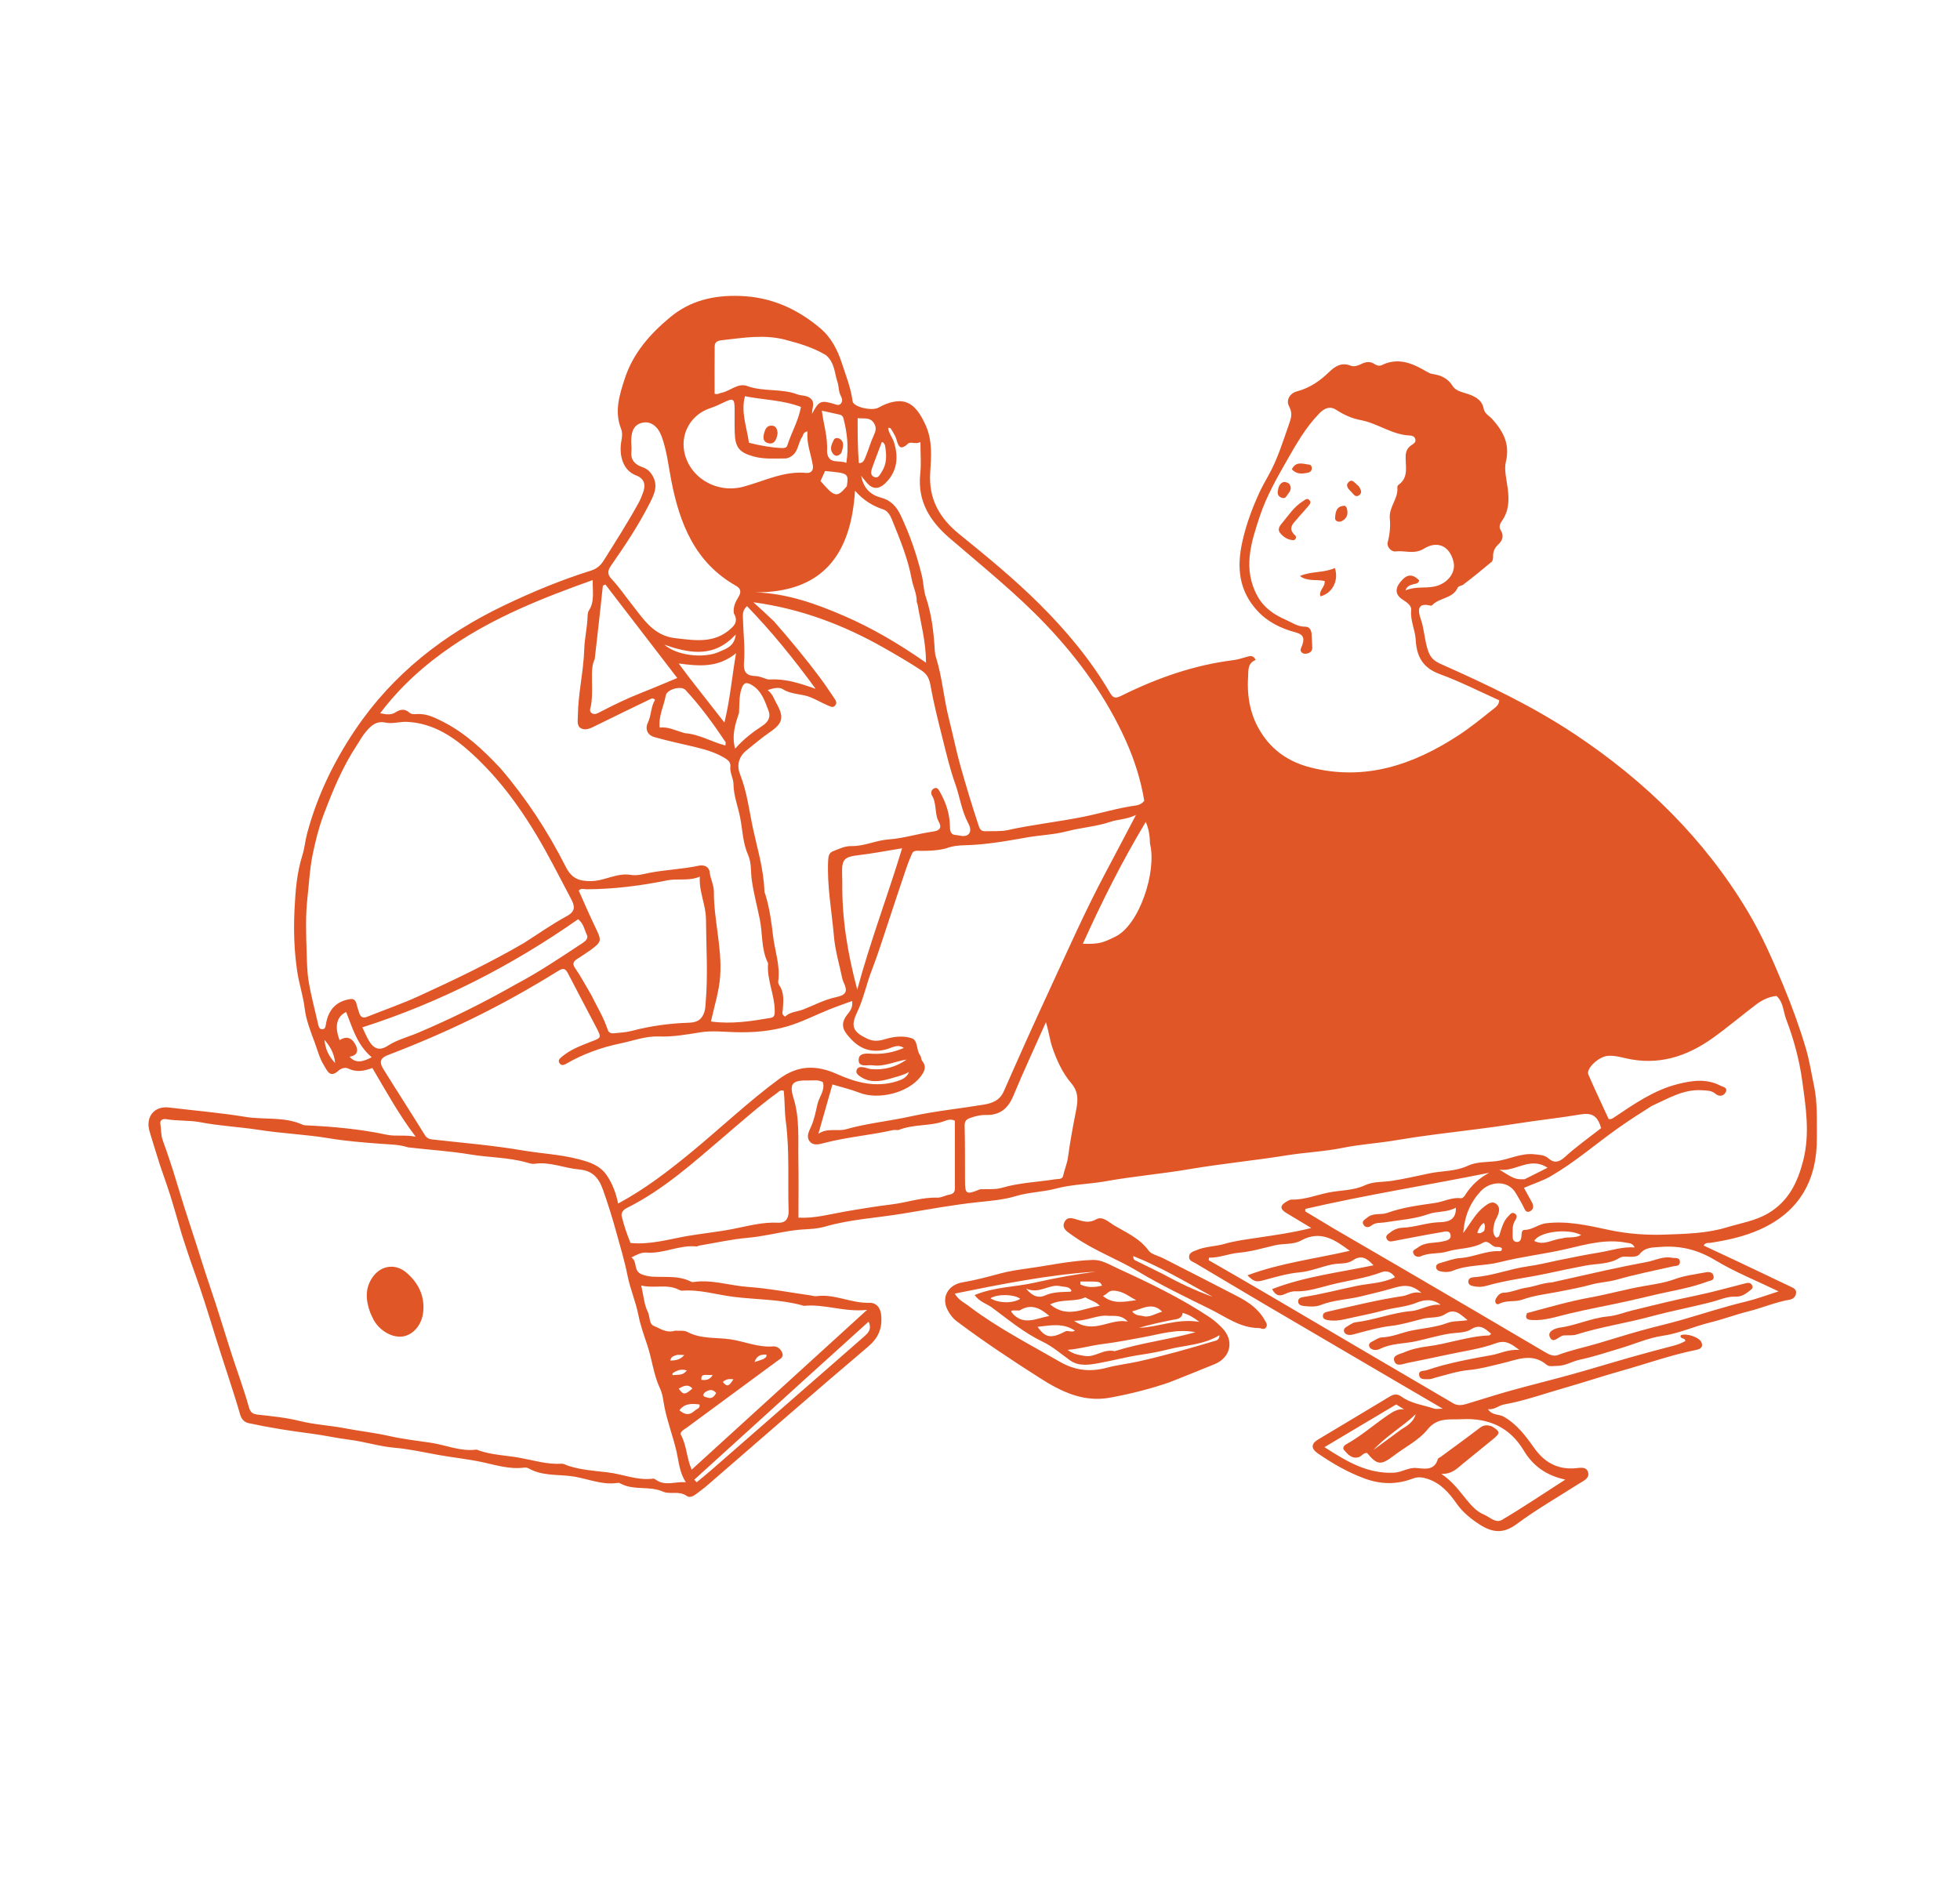 <svg width="252" height="243" viewBox="0 0 252 243" fill="none" xmlns="http://www.w3.org/2000/svg">
<path d="M23.38 158.762C22.852 156.963 22.379 155.252 21.843 153.561C21.304 151.859 20.657 150.191 20.147 148.481C19.846 147.472 19.514 146.469 19.222 145.457C18.693 143.626 19.825 142.181 21.724 142.411C25.005 142.809 28.315 143.083 31.56 143.615C34.012 144.017 36.586 143.548 38.931 144.633C39.073 144.699 39.251 144.7 39.413 144.708C42.88 144.872 46.323 145.183 49.729 145.911C50.872 146.155 52.091 145.891 53.444 146.165C51.272 143.313 49.641 140.314 47.872 137.329C46.804 137.734 45.795 137.904 44.754 137.394C44.334 137.189 43.797 137.422 43.493 137.697C42.416 138.667 42.081 137.676 41.676 137.038C41.089 136.114 40.825 135.025 40.448 134.015C39.919 132.599 39.345 131.121 39.168 129.643C38.976 128.034 38.452 126.509 38.214 124.913C37.817 122.25 37.735 119.609 37.865 116.97C37.98 114.632 38.155 112.265 38.873 109.99C39.166 109.064 39.241 108.086 39.496 107.134C40.786 102.33 42.913 97.935 45.68 93.831C50.522 86.647 57.093 81.541 64.848 77.832C68.479 76.095 72.181 74.562 76.023 73.358C76.667 73.156 77.193 72.753 77.603 72.1C79.146 69.645 80.708 67.204 82.105 64.66C82.346 64.222 82.519 63.777 82.686 63.316C83.053 62.306 82.834 61.529 81.784 61.132C80.053 60.478 79.563 58.495 79.89 56.697C79.989 56.149 80.049 55.638 79.851 55.137C78.963 52.896 79.652 50.756 80.336 48.661C81.399 45.409 83.582 42.933 86.17 40.787C88.755 38.642 91.753 37.953 95.07 38.052C99.066 38.172 102.433 39.659 105.439 42.189C106.871 43.394 107.682 44.992 108.235 46.687C108.76 48.297 109.399 49.886 109.619 51.597C109.715 52.346 112.132 52.885 112.958 52.414C114.032 51.803 115.351 51.385 116.396 51.694C117.648 52.065 118.394 53.334 118.989 54.628C119.917 56.645 119.726 58.735 119.597 60.782C119.382 64.18 120.803 66.633 123.344 68.69C126.877 71.549 130.393 74.437 133.62 77.644C137.082 81.086 140.205 84.816 142.684 89.039C143.128 89.795 143.411 89.842 144.187 89.457C148.75 87.196 153.509 85.514 158.597 84.883C159.161 84.813 159.711 84.624 160.261 84.47C160.708 84.346 161.142 84.207 161.444 84.866C160.381 85.272 160.518 86.194 160.466 87.086C160.306 89.823 160.821 92.339 162.431 94.639C163.954 96.816 166.082 98.078 168.532 98.695C175.5 100.449 181.685 98.357 187.489 94.573C189.039 93.563 190.463 92.399 191.903 91.25C192.277 90.952 192.724 90.684 192.759 90.05C190.222 88.914 187.725 87.634 185.11 86.678C182.935 85.882 182.137 84.426 182.022 82.283C181.953 80.996 181.298 79.802 181.44 78.441C181.501 77.864 180.856 77.432 180.318 77.085C179.398 76.493 179.332 75.714 180.06 74.82C180.885 73.806 181.574 73.748 182.471 74.626C182.366 75.103 181.924 75.044 181.599 75.157C181.256 75.276 180.899 75.358 180.699 75.926C181.998 75.356 183.267 75.685 184.487 75.405C186.109 75.034 187.209 73.646 186.881 72.244C186.417 70.258 184.855 69.449 183.079 70.551C181.826 71.328 180.623 70.752 179.413 70.906C178.876 70.974 178.263 70.311 178.419 69.722C178.688 68.71 178.785 67.657 178.691 66.69C178.545 65.189 179.796 64.131 179.658 62.701C179.647 62.591 179.698 62.422 179.78 62.365C181.23 61.358 180.633 59.829 180.736 58.501C180.785 57.877 181.062 57.516 181.517 57.208C181.798 57.018 182.09 56.839 181.957 56.434C181.853 56.117 181.567 56.012 181.274 56.001C178.985 55.914 177.132 54.431 174.97 54.024C173.775 53.799 172.791 53.346 171.803 52.702C171.026 52.195 170.317 52.449 169.639 53.144C167.898 54.926 166.685 57.054 165.469 59.186C164.157 61.486 162.838 63.805 161.999 66.31C160.862 69.706 159.725 73.153 161.701 76.699C162.537 78.198 163.846 79.056 165.303 79.692C166.103 80.041 166.855 80.605 167.823 80.585C168.339 80.574 168.594 81.004 168.631 81.508C168.672 82.08 168.688 82.654 168.718 83.226C168.738 83.601 168.575 83.858 168.224 83.986C167.944 84.088 167.644 84.121 167.403 83.925C167.065 83.651 167.282 83.354 167.399 83.043C167.71 82.213 167.709 81.615 166.593 81.319C164.725 80.825 163.001 79.998 161.651 78.527C159.266 75.93 158.994 72.943 159.733 69.635C160.216 67.471 160.963 65.434 161.876 63.439C162.23 62.664 162.646 61.914 163.066 61.171C164.245 59.084 164.93 56.81 165.722 54.567C166.025 53.709 166.205 53.133 165.739 52.249C165.31 51.435 165.852 50.557 166.747 50.324C168.401 49.892 169.703 48.984 170.902 47.823C171.655 47.094 172.502 46.552 173.664 47.022C174.129 47.21 174.63 46.993 175.084 46.777C175.632 46.515 176.179 46.449 176.72 46.81C177.007 47.002 177.342 47.103 177.655 46.95C179.757 45.921 181.588 46.699 183.388 47.764C183.632 47.909 183.906 48.053 184.18 48.092C185.271 48.247 186.135 48.631 186.779 49.645C187.24 50.371 188.251 50.457 189.041 50.772C189.879 51.106 190.579 51.567 190.752 52.525C190.876 53.214 191.488 53.471 191.887 53.919C193.266 55.471 194.161 57.087 193.614 59.362C193.363 60.406 193.706 61.668 193.851 62.814C194.039 64.296 194.012 65.674 193.136 66.933C192.859 67.331 192.662 67.728 192.945 68.176C193.41 68.912 193.17 69.511 192.613 70.036C192.164 70.459 191.946 70.941 191.969 71.562C191.977 71.793 191.926 72.119 191.772 72.249C190.578 73.255 189.365 74.24 188.122 75.186C187.919 75.34 187.529 75.316 187.404 75.591C186.767 77 185.063 76.828 184.146 77.813C184.099 77.864 183.983 77.89 183.913 77.873C182.111 77.423 182.341 78.656 182.663 79.58C183.138 80.939 183.147 82.379 183.63 83.741C183.949 84.64 184.49 85.045 185.242 85.379C191.209 88.031 197.099 90.822 202.551 94.459C211.572 100.476 219.153 107.886 224.738 117.243C226.541 120.263 227.936 123.471 229.285 126.718C230.389 129.375 231.37 132.077 232.182 134.814C232.635 136.339 232.888 137.994 233.222 139.573C233.698 141.828 233.578 144.047 233.597 146.281C233.643 151.74 231.361 155.828 226.268 158.1C224.252 158.999 222.096 159.48 219.912 159.812C219.645 159.852 219.332 159.726 219.03 160.155C220.574 160.877 222.092 161.581 223.604 162.297C225.807 163.342 228.003 164.4 230.208 165.441C230.593 165.623 230.994 165.787 230.921 166.304C230.857 166.761 230.504 167.055 230.096 167.124C228.291 167.43 226.61 168.167 224.841 168.611C223.164 169.032 221.516 169.653 219.828 170.066C217.782 170.566 215.87 171.463 213.745 171.771C211.926 172.035 210.184 172.82 208.401 173.352C206.65 173.874 204.91 174.459 203.126 174.837C202.124 175.049 201.243 175.647 200.18 175.637C199.728 175.632 199.198 175.779 198.864 175.498C196.948 173.888 195.042 174.862 193.056 175.321C191.678 175.64 190.306 176.036 188.866 176.168C187.432 176.3 186.026 176.761 184.62 177.128C184.307 177.21 184.008 177.36 183.677 177.346C183.203 177.326 182.55 177.459 182.461 176.821C182.37 176.168 183.054 176.316 183.444 176.184C186.178 175.26 189.004 174.745 191.837 174.237C192.898 174.047 193.886 173.481 195.338 173.583C194.223 172.743 193.557 172.272 192.276 172.743C190.352 173.451 188.266 173.723 186.245 174.161C184.498 174.539 182.747 174.899 180.994 175.251C180.381 175.374 179.531 175.807 179.263 175.001C179.008 174.237 179.996 174.13 180.481 173.915C181.444 173.489 182.53 173.252 183.542 173.126C186.212 172.794 188.758 171.813 191.461 171.717C191.524 171.715 191.584 171.622 191.721 171.508C190.935 170.842 190.291 170.195 189.12 170.939C188.384 171.406 187.37 171.343 186.511 171.467C184.974 171.689 183.502 172.157 182.002 172.477C180.5 172.798 178.904 172.728 177.482 173.427C177.181 173.575 176.864 173.648 176.53 173.543C176.284 173.466 176.075 173.33 176.029 173.058C175.98 172.764 176.182 172.616 176.416 172.507C176.824 172.318 177.23 171.987 177.645 171.974C179.013 171.931 180.24 171.34 181.549 171.079C183.059 170.777 184.616 170.674 186.068 170.122C186.841 169.829 187.668 169.924 188.69 169.753C187.704 168.959 187.026 168.172 185.811 168.98C184.989 169.527 183.923 169.333 182.982 169.563C181.62 169.896 180.253 170.337 178.826 170.498C177.389 170.66 175.975 171.064 174.569 171.431C174.172 171.534 173.801 171.698 173.383 171.647C173.124 171.616 172.901 171.495 172.815 171.243C172.721 170.97 172.874 170.758 173.1 170.629C173.491 170.407 173.881 170.075 174.299 170.025C176.725 169.738 179.012 168.794 181.46 168.582C182.722 168.473 183.849 167.625 185.224 167.785C184.22 166.982 183.127 167.103 182.146 167.505C180.767 168.069 179.295 168.116 177.888 168.505C176.293 168.945 174.656 169.232 173.043 169.608C172.276 169.787 171.513 169.886 170.732 169.75C170.397 169.692 170.056 169.597 170.09 169.161C170.117 168.812 170.421 168.725 170.706 168.661C173.914 167.941 177.105 167.141 180.361 166.657C181.083 166.55 181.66 165.999 182.761 166.257C181.378 164.995 180.218 165.313 179.019 165.662C177.663 166.057 176.286 166.382 174.912 166.712C173.221 167.119 171.452 167.16 169.809 167.805C169.103 168.083 168.352 168.009 167.618 167.929C167.291 167.894 166.93 167.786 166.906 167.379C166.88 166.959 167.242 166.83 167.563 166.781C169.85 166.432 172.089 165.839 174.347 165.365C175.998 165.017 177.751 165.036 179.351 164.233C178.954 163.574 178.271 163.344 177.678 163.57C175.549 164.382 173.289 164.651 171.103 165.206C169.63 165.581 168.13 166.099 166.558 166.046C166.045 166.028 165.605 166.221 165.149 166.417C164.588 166.659 164.045 166.702 163.557 165.762C167.773 164.129 172.169 163.625 176.596 162.699C175.756 161.816 175.053 161.293 173.91 162.077C173.17 162.585 172.169 162.407 171.301 162.584C169.877 162.874 168.543 163.476 167.063 163.611C165.506 163.752 163.97 164.215 162.448 164.625C161.57 164.861 161.233 164.85 160.387 163.986C164.656 162.394 169.09 161.864 173.54 160.838C171.583 159.372 169.746 158.157 167.27 159.52C166.279 160.066 165.057 159.87 163.947 160.124C162.427 160.471 160.899 160.947 159.318 161.081C158.007 161.192 156.785 161.748 155.438 161.721C155.429 161.83 155.419 161.939 155.409 162.048C157.69 163.366 159.976 164.674 162.249 166.005C166.793 168.667 171.328 171.344 175.87 174.01C179.526 176.157 183.187 178.294 186.84 180.445C187.393 180.771 187.954 180.701 188.505 180.539C190.372 179.99 192.22 179.376 194.095 178.854C196.749 178.115 199.427 177.461 202.083 176.725C204.506 176.054 206.909 175.308 209.328 174.622C211.274 174.069 213.228 173.542 215.187 173.035C215.71 172.9 216.197 172.714 216.672 172.45C216.736 171.985 215.923 172.219 216.09 171.697C216.838 171.384 218.529 171.962 218.774 172.633C218.995 173.239 218.604 173.474 218.121 173.571C214.864 174.222 211.735 175.349 208.548 176.245C206.102 176.933 203.663 177.749 201.216 178.445C198.613 179.186 196.05 180.118 193.369 180.598C192.696 180.719 192.166 181.299 191.308 181.201C191.863 182.044 192.72 181.811 193.336 182.165C195.032 183.138 196.153 184.635 197.241 186.175C198.511 187.972 200.16 188.957 202.431 188.808C203.038 188.768 203.934 188.509 204.174 189.285C204.426 190.101 203.571 190.419 202.993 190.789C200.308 192.508 197.524 194.097 194.971 195.995C193.27 197.26 191.845 197.057 190.275 196.056C189.127 195.323 188.061 194.456 187.284 193.347C186.305 191.949 185.253 190.736 183.564 190.17C182.904 189.948 182.312 189.871 181.672 190.114C179.583 190.91 177.544 190.896 175.408 190.103C173.246 189.299 171.298 188.172 169.423 186.877C168.546 186.271 168.559 185.65 169.453 185.112C172.532 183.261 175.622 181.43 178.694 179.569C179.219 179.251 179.67 179.212 180.165 179.573C181.419 180.491 182.959 180.647 184.377 181.126C184.656 181.22 184.995 181.139 185.495 181.139C182.558 179.42 179.783 177.797 177.009 176.171C172.183 173.343 167.355 170.519 162.535 167.681C159.582 165.942 156.644 164.178 153.695 162.432C153.348 162.226 152.876 162.133 152.88 161.622C152.885 161.045 153.413 160.936 153.807 160.764C154.963 160.259 156.248 160.297 157.465 159.94C158.785 159.552 160.241 159.373 161.641 159.162C163.9 158.823 166.157 158.513 168.596 157.905C167.423 157.199 166.423 156.59 165.416 155.991C164.553 155.477 164.54 155.016 165.4 154.514C165.61 154.392 165.855 154.242 166.079 154.248C167.74 154.293 169.286 153.644 170.87 153.332C172.404 153.029 174.028 153.101 175.499 152.407C176.54 151.916 177.751 152.017 178.856 151.855C180.544 151.608 182.203 151.198 183.86 150.865C185.469 150.541 187.166 150.635 188.707 149.906C189.817 149.38 191.127 149.451 192.277 149.321C194.003 149.126 195.588 148.198 197.375 148.436C197.985 148.517 198.557 148.488 199.079 148.947C199.781 149.565 200.402 149.501 201.179 148.792C202.653 147.448 204.296 146.288 205.859 145.06C205.447 143.663 204.86 143.021 203.225 143.297C200.531 143.751 197.805 144.037 195.099 144.463C191.587 145.016 188.052 145.421 184.525 145.872C182.779 146.095 181.033 146.361 179.304 146.648C177.086 147.017 174.841 147.15 172.629 147.6C170.275 148.078 167.846 148.175 165.469 148.557C161.273 149.232 157.036 149.636 152.853 150.349C149.304 150.954 145.718 151.254 142.177 151.891C140.049 152.274 137.836 152.282 135.763 152.836C134.057 153.293 132.297 153.29 130.621 153.799C129.055 154.274 127.388 154.41 125.807 154.576C122.475 154.924 119.179 155.545 115.897 156.082C112.618 156.619 109.26 156.794 106.043 157.734C104.784 158.102 103.453 158.02 102.167 158.192C100.15 158.461 98.179 158.984 96.144 159.165C94.047 159.351 91.975 159.82 89.892 160.169C89.773 160.189 89.655 160.29 89.544 160.278C87.347 160.052 85.323 161.234 83.135 161.066C82.45 161.013 81.895 161.337 81.18 161.691C82.009 162.239 81.37 163.42 82.527 163.872C83.429 164.224 84.283 164.182 85.168 164.188C86.403 164.197 87.628 164.204 88.771 164.765C88.879 164.818 89.013 164.872 89.124 164.855C91.521 164.494 93.816 165.314 96.17 165.481C98.875 165.672 101.558 166.197 104.25 166.577C104.492 166.611 104.741 166.706 104.972 166.673C107.301 166.341 109.425 167.596 111.738 167.52C112.638 167.491 113.223 168.106 113.304 169.201C113.429 170.894 112.911 172.065 111.561 173.208C104.621 179.081 97.784 185.075 90.906 191.022C90.442 191.423 89.939 191.78 89.451 192.153C89.104 192.419 88.628 192.607 88.305 192.366C87.343 191.648 86.143 192.205 85.256 191.81C83.516 191.035 81.586 191.669 79.909 190.826C79.765 190.753 79.59 190.654 79.447 190.677C77.331 191.015 75.381 190.045 73.338 189.803C71.584 189.594 69.664 189.77 68.005 188.835C67.836 188.74 67.603 188.686 67.412 188.712C65.544 188.969 63.719 188.377 61.984 188.007C60.119 187.609 58.21 187.416 56.347 187.082C54.487 186.748 52.616 186.323 50.704 186.158C48.779 185.993 46.896 185.382 44.972 185.138C43.273 184.923 41.603 184.544 39.917 184.328C37.247 183.987 34.6 183.567 31.973 182.999C31.39 182.873 31.044 182.461 30.89 181.931C29.886 178.477 28.688 175.084 27.631 171.646C26.754 168.79 25.861 165.923 24.838 163.107C24.328 161.703 23.882 160.275 23.38 158.762ZM52.475 147.535C51.293 147.155 50.07 147.16 48.847 147.068C46.654 146.902 44.441 146.726 42.288 146.365C39.304 145.866 36.289 145.758 33.315 145.291C30.812 144.899 28.268 144.791 25.792 144.31C24.324 144.026 22.861 144.167 21.414 143.915C20.977 143.839 20.517 143.976 20.619 144.551C20.741 145.232 20.67 145.927 20.916 146.607C21.536 148.325 22.122 150.057 22.645 151.807C23.284 153.941 23.949 156.073 24.65 158.18C25.465 160.632 26.199 163.111 27.038 165.556C28.011 168.392 28.857 171.27 29.781 174.123C30.513 176.385 31.349 178.616 31.989 180.903C32.205 181.675 32.508 181.832 33.213 181.911C34.991 182.109 36.791 182.284 38.52 182.716C40.46 183.201 42.445 183.288 44.392 183.665C46.268 184.028 48.191 184.23 50.036 184.651C51.805 185.054 53.614 185.253 55.377 185.516C57.326 185.806 59.212 186.671 61.245 186.402C61.318 186.392 61.401 186.447 61.477 186.475C63.192 187.1 65.036 187.129 66.803 187.449C68.571 187.77 70.36 188.33 72.214 188.216C72.478 188.2 72.756 188.378 73.026 188.469C74.671 189.019 76.436 189.128 78.106 189.322C80.071 189.55 81.962 190.408 83.988 190.133C84.092 190.119 84.225 190.203 84.322 190.273C85.517 191.142 86.823 190.473 88.185 190.599C87.352 189.367 87.28 187.947 86.988 186.673C86.542 184.729 85.814 182.865 85.427 180.902C85.277 180.141 85.217 179.297 84.867 178.555C84.024 176.77 83.838 174.789 83.211 172.93C82.793 171.692 82.34 170.427 82.085 169.128C81.743 167.385 81.02 165.744 80.68 164.016C80.307 162.122 79.738 160.27 79.233 158.429C78.737 156.623 78.167 154.795 77.533 153.006C76.916 151.266 76.044 150.516 74.409 150.369C72.506 150.199 70.695 149.359 68.739 149.646C68.393 149.697 68.007 149.563 67.653 149.464C65.293 148.808 62.835 148.848 60.435 148.443C57.868 148.01 55.252 147.864 52.475 147.535ZM64.351 98.801C67.665 102.665 70.434 106.904 72.725 111.43C73.48 112.92 74.366 113.307 75.945 113.3C77.734 113.292 79.297 112.199 81.111 112.5C81.962 112.642 82.802 112.364 83.651 112.206C85.694 111.825 87.785 111.761 89.826 111.319C90.476 111.178 91.15 111.395 91.24 112.149C91.344 113.012 91.788 113.821 91.784 114.65C91.77 118.289 92.849 121.832 92.595 125.501C92.457 127.5 91.839 129.351 91.409 131.349C94.005 131.716 96.568 131.318 99.125 130.879C99.653 130.788 99.612 130.298 99.606 129.881C99.574 127.845 98.568 125.947 98.753 123.88C98.756 123.844 98.727 123.803 98.709 123.767C97.865 122.036 98.062 120.1 97.699 118.274C97.362 116.585 96.908 114.908 96.661 113.186C96.507 112.111 96.639 110.956 96.184 109.935C95.511 108.425 95.473 106.776 95.176 105.199C94.901 103.734 94.319 102.336 94.301 100.788C94.293 100.093 93.809 99.351 93.904 98.548C93.959 98.076 93.656 97.773 93.304 97.55C92.191 96.845 90.951 96.448 89.685 96.136C87.834 95.681 85.962 95.303 84.132 94.78C83.266 94.532 82.89 93.771 83.301 92.917C83.765 91.953 83.67 90.852 84.224 89.991C84.026 89.763 83.854 89.784 83.707 89.854C81.325 91.005 78.939 92.149 76.57 93.327C75.969 93.626 75.331 93.962 74.725 93.665C74.138 93.376 74.289 92.66 74.294 92.098C74.323 89.192 75.029 86.355 75.12 83.437C75.161 82.106 75.499 80.713 75.542 79.326C75.55 79.045 75.578 78.719 75.722 78.495C76.472 77.328 76.173 76.062 76.207 74.589C69.798 76.88 63.635 79.316 58.098 83.094C54.621 85.466 51.503 88.236 48.879 91.713C49.685 91.888 50.296 91.956 50.844 91.601C51.464 91.199 52.031 91.103 52.633 91.632C52.931 91.894 53.333 91.828 53.699 91.814C54.885 91.767 55.905 92.273 56.917 92.785C59.771 94.229 62.071 96.366 64.351 98.801ZM67.369 121.255C69.195 120.093 70.97 118.835 72.868 117.805C74 117.191 73.919 116.532 73.451 115.637C72.678 114.158 71.899 112.682 71.12 111.206C68.343 105.939 65.127 100.982 60.703 96.929C58.342 94.765 55.744 92.998 52.358 92.822C51.407 92.773 50.473 93.111 49.551 92.914C48.329 92.653 47.64 93.377 46.988 94.159C46.547 94.688 46.219 95.312 45.838 95.891C43.995 98.691 42.732 101.776 41.561 104.89C40.969 106.465 40.569 108.126 40.22 109.777C39.826 111.646 39.739 113.564 39.527 115.46C39.27 117.754 39.352 120.042 39.421 122.309C39.46 123.628 39.48 125.003 39.705 126.321C40.015 128.134 40.504 129.917 40.906 131.715C40.973 132.013 41.057 132.323 41.387 132.345C41.831 132.374 41.853 131.998 41.91 131.664C42.228 129.799 43.255 128.75 45.01 128.473C45.458 128.402 45.703 128.608 45.819 129.026C45.938 129.459 46.049 129.897 46.204 130.317C46.368 130.762 46.662 130.961 47.165 130.759C49.373 129.874 51.63 129.097 53.792 128.11C58.35 126.027 62.873 123.866 67.369 121.255ZM116.209 134.753C115.416 134.197 114.677 134.737 113.962 134.929C112.192 135.404 110.683 134.954 109.485 133.676C108.713 132.852 107.829 131.969 108.838 130.589C109.141 130.174 109.729 129.625 109.549 128.719C108.532 129.094 107.565 129.423 106.619 129.803C104.821 130.526 103.079 131.432 101.23 131.976C99.081 132.608 96.827 132.785 94.569 132.725C93.055 132.685 91.507 132.504 90.032 132.744C88.253 133.034 86.488 133.345 84.69 133.277C82.98 133.214 81.393 133.837 79.777 134.169C77.346 134.669 74.964 135.524 72.78 136.794C72.465 136.978 72.142 137.048 71.924 136.692C71.697 136.319 71.99 136.1 72.248 135.881C73.29 134.995 74.562 134.504 75.796 134.023C77.333 133.425 77.393 133.523 76.638 132.067C75.44 129.757 74.208 127.464 73.017 125.151C72.697 124.529 72.411 124.447 71.784 124.837C68.218 127.053 64.563 129.106 60.784 130.951C57.22 132.692 53.583 134.254 49.883 135.664C48.676 136.123 48.85 136.761 49.324 137.524C51.067 140.331 52.862 143.105 54.601 145.915C54.852 146.321 55.118 146.467 55.563 146.517C59.434 146.956 63.328 147.266 67.163 147.923C69.558 148.333 71.991 148.433 74.375 149.054C75.879 149.446 77.145 149.856 78.031 151.155C78.765 152.231 79.192 153.436 79.478 154.758C82.935 152.894 85.935 150.582 88.867 148.169C92.658 145.048 96.22 141.657 100.181 138.733C102.582 136.962 104.938 136.912 107.612 138.108C110.039 139.195 112.62 139.902 115.339 139.027C115.992 138.817 116.584 138.577 116.866 137.85C116.064 138.288 115.19 138.482 114.346 138.726C113.079 139.092 111.766 139.244 110.572 138.408C110.297 138.214 110.013 137.977 110.135 137.607C110.281 137.161 110.691 137.181 111.064 137.246C111.386 137.302 111.696 137.449 112.019 137.476C113.684 137.616 115.206 137.207 116.575 136.243C115.102 136.46 113.722 137.193 112.19 136.987C111.524 136.897 110.378 137.303 110.397 136.288C110.415 135.293 111.555 135.478 112.296 135.503C113.623 135.549 114.887 135.315 116.209 134.753ZM121.624 109.094C120.542 109.374 119.44 109.418 118.33 109.408C117.934 109.405 117.459 109.304 117.249 109.781C116.969 110.412 116.718 111.058 116.496 111.712C115.721 114.004 114.96 116.301 114.2 118.598C113.517 120.658 112.872 122.729 112.086 124.758C111.398 126.535 111.031 128.429 110.202 130.165C109.33 131.988 109.673 132.694 111.494 133.558C112.336 133.957 113.035 133.857 113.842 133.611C114.951 133.273 116.167 133.152 117.226 133.507C118.054 133.784 117.781 135.041 118.314 135.722C118.456 135.903 118.416 136.228 118.56 136.406C119.207 137.203 118.818 137.853 118.315 138.497C116.716 140.542 112.924 141.472 110.47 140.501C109.392 140.074 108.248 139.815 107.026 139.447C106.401 141.641 105.811 143.714 105.22 145.787C106.383 144.993 107.67 145.518 108.78 145.204C111.505 144.432 114.322 144.165 117.077 143.556C120.167 142.873 123.338 142.561 126.467 142.044C127.562 141.864 128.541 141.511 129.063 140.32C130.945 136.036 132.855 131.763 134.826 127.519C137.227 122.347 139.518 117.122 142.207 112.088C143.444 109.772 144.656 107.444 146.053 104.793C144.808 105.39 143.712 105.353 142.753 105.678C140.927 106.298 139.015 106.409 137.178 106.893C135.51 107.334 133.793 107.374 132.111 107.67C129.46 108.136 126.811 108.618 124.113 108.685C123.326 108.705 122.563 108.748 121.624 109.094ZM99.504 79.887C101.581 82.257 103.596 84.681 105.479 87.209C106.114 88.062 106.696 88.953 107.296 89.832C107.487 90.111 107.646 90.419 107.372 90.728C107.091 91.046 106.799 90.862 106.486 90.73C105.703 90.401 104.972 89.971 104.18 89.648C103.037 89.182 101.758 89.33 100.676 88.635C100.211 88.336 99.512 88.446 98.702 88.741C99.361 89.256 99.521 89.895 99.838 90.458C100.846 92.246 100.645 93.004 98.992 94.139C97.946 94.858 96.983 95.678 95.996 96.473C94.911 97.347 94.723 98.486 95.149 99.559C96.055 101.842 96.324 104.275 96.832 106.621C97.399 109.242 98.203 111.862 98.279 114.588C98.283 114.745 98.368 114.899 98.415 115.055C98.929 116.757 99.19 118.538 99.382 120.269C99.601 122.242 100.349 124.17 100.055 126.201C100.033 126.35 100.094 126.542 100.182 126.669C100.868 127.667 100.715 128.778 100.641 129.88C100.624 130.146 100.446 130.452 100.958 130.728C101.542 130.101 102.476 130.116 103.301 129.793C104.684 129.251 106.011 128.534 107.494 128.221C108.834 127.939 109.019 127.461 108.436 126.246C108.366 126.101 108.317 125.941 108.284 125.783C107.915 124 107.378 122.231 107.223 120.43C106.942 117.175 106.317 113.942 106.476 110.652C106.502 110.127 106.573 109.652 107.124 109.447C107.884 109.162 108.603 108.777 109.469 108.795C111.115 108.829 112.616 108.051 114.271 107.935C116.189 107.802 118.068 107.185 119.983 106.926C120.921 106.8 121.07 106.338 120.721 105.716C120.118 104.641 120.47 103.355 119.829 102.299C119.655 102.01 119.703 101.524 120.139 101.358C120.556 101.198 120.703 101.584 120.86 101.859C121.662 103.258 122.132 104.754 122.138 106.38C122.14 106.871 122.267 107.328 122.834 107.367C123.423 107.407 124.133 107.731 124.578 107.207C124.884 106.847 124.725 106.289 124.472 105.819C123.623 104.247 123.414 102.456 122.817 100.791C122.127 98.867 121.661 96.859 121.163 94.871C120.602 92.635 120.035 90.394 119.633 88.127C119.482 87.274 119.2 86.691 118.506 86.232C116.938 85.195 115.317 84.253 113.683 83.323C108.473 80.359 102.956 78.267 96.858 77.443C97.707 78.209 98.556 78.976 99.504 79.887ZM212.374 142.206C210.887 143.144 209.407 144.089 207.972 145.11C205.11 147.146 202.453 149.463 199.396 151.237C198.317 151.863 197.127 152.217 195.936 152.742C196.323 153.442 196.642 154.004 196.948 154.573C197.187 155.02 197.22 155.497 196.727 155.748C196.198 156.018 196.057 155.544 195.869 155.165C195.579 154.585 195.24 154.029 194.917 153.466C193.861 151.622 191.523 151.938 190.398 153.151C189.072 154.581 188.303 156.259 188.137 158.545C189.141 157.183 189.781 155.922 190.917 155.085C191.35 154.767 191.853 154.405 192.365 154.795C192.905 155.207 192.765 155.816 192.536 156.372C192.411 156.674 192.206 156.955 192.139 157.267C191.999 157.916 191.805 158.601 192.36 159.141C192.777 159.09 192.771 158.828 192.847 158.594C193.097 157.825 193.298 157.024 193.895 156.424C194.143 156.175 194.386 155.765 194.808 156.078C195.141 156.325 194.987 156.651 194.795 156.95C194.391 157.578 194.501 158.294 194.483 158.984C194.474 159.33 194.576 159.667 194.994 159.697C195.406 159.726 195.56 159.428 195.605 159.072C195.65 158.713 195.581 158.149 196.004 158.148C197.031 158.146 197.784 157.418 198.765 157.297C201.525 156.959 204.193 157.583 206.831 158.146C209.25 158.663 211.691 158.843 214.102 158.753C216.734 158.655 219.416 158.61 221.992 157.828C223.815 157.276 225.726 156.982 227.393 155.983C229.949 154.45 231.113 152.065 231.836 149.249C232.73 145.766 232.178 142.351 231.709 138.946C231.339 136.265 230.623 133.617 229.653 131.077C229.272 130.076 229.31 128.885 228.407 128.068C227.413 128.162 226.534 128.602 225.749 129.197C223.889 130.605 222.109 132.12 220.214 133.475C216.854 135.877 213.176 137.052 209.005 136.076C208.254 135.9 207.491 135.705 206.698 135.772C205.539 135.87 203.89 137.411 204.219 138.173C205.054 140.107 205.963 142.009 206.826 143.887C207.164 143.956 207.357 143.795 207.561 143.659C210.132 141.941 212.668 140.164 215.738 139.393C217.581 138.931 219.397 138.673 221.183 139.595C221.56 139.79 222.205 139.845 221.852 140.48C221.569 140.989 220.986 141.009 220.569 140.651C220.041 140.198 219.456 140.235 218.843 140.192C216.484 140.026 214.559 141.219 212.374 142.206ZM114.736 55.423C114.586 55.267 114.567 54.943 114.195 55.027C114.255 55.705 114.722 56.212 114.922 56.821C115.599 58.882 115.305 60.78 113.738 62.217C112.989 62.904 112.208 62.934 111.493 62.131C111.271 61.882 111.07 61.614 110.718 61.179C111.029 62.829 111.98 63.65 113.249 63.983C114.541 64.322 115.265 65.138 115.793 66.249C116.978 68.74 117.864 71.324 118.523 74.012C118.747 74.929 118.736 75.882 119.027 76.742C119.785 78.99 120.05 81.298 120.186 83.639C120.203 83.923 120.243 84.213 120.329 84.483C121.152 87.083 121.337 89.815 122.011 92.458C122.527 94.479 122.942 96.568 123.505 98.57C124.221 101.117 124.997 103.664 125.831 106.186C125.988 106.661 126.188 106.9 126.665 106.884C127.646 106.85 128.657 106.942 129.601 106.733C132.779 106.029 136.017 105.682 139.209 105.045C141.51 104.585 143.759 103.878 146.092 103.566C146.473 103.515 146.866 103.305 147.117 102.96C146.677 100.274 145.847 97.691 144.752 95.251C142.255 89.688 138.724 84.795 134.524 80.371C130.679 76.321 126.326 72.842 122.111 69.21C119.549 67.002 117.947 64.458 118.319 60.918C118.454 59.636 118.341 58.328 118.341 56.837C117.681 57.181 117.078 56.732 116.741 57.049C115.696 58.033 115.484 57.32 115.24 56.446C115.153 56.136 114.961 55.855 114.736 55.423ZM171.501 157.984C174.536 159.751 177.575 161.511 180.606 163.284C186.633 166.808 192.662 170.33 198.673 173.882C199.205 174.196 199.754 174.446 200.289 174.243C201.962 173.608 203.71 173.253 205.417 172.749C207.242 172.211 209.056 171.634 210.888 171.121C212.686 170.617 214.511 170.212 216.304 169.693C219.034 168.903 221.737 168.02 224.505 167.356C225.842 167.035 227.137 166.541 228.675 166.054C225.794 164.661 223.05 163.566 220.554 162.06C218.31 160.705 216.049 160.134 213.48 160.339C212.481 160.418 211.533 160.356 210.819 161.248C210.527 161.614 210.015 161.604 209.555 161.607C209.108 161.61 208.626 161.503 208.227 161.752C206.887 162.588 205.299 162.467 203.852 162.738C202.222 163.045 200.567 163.394 198.957 163.743C196.34 164.309 193.664 164.595 191.086 165.346C190.574 165.495 190.031 165.513 189.5 165.397C189.175 165.326 188.802 165.246 188.784 164.843C188.762 164.356 189.163 164.253 189.543 164.227C191.904 164.067 194.11 163.152 196.455 162.831C197.701 162.66 198.998 162.343 200.267 162.075C202.09 161.69 203.92 161.337 205.757 161.028C207.197 160.786 208.588 160.294 210.173 160.402C209.873 159.828 209.503 159.874 209.2 159.813C206.52 159.266 203.939 160.013 201.393 160.604C198.541 161.266 195.629 161.582 192.796 162.306C190.826 162.809 188.73 162.605 186.811 163.393C186.266 163.617 185.681 163.59 185.116 163.457C184.872 163.399 184.66 163.232 184.644 162.952C184.628 162.665 184.823 162.502 185.077 162.434C185.98 162.193 186.877 161.822 187.793 161.762C189.511 161.648 191.086 160.786 192.832 160.885C192.966 160.893 193.143 160.767 193.103 160.535C192.864 160.24 192.498 160.411 192.2 160.315C191.685 160.148 191.326 159.42 190.668 159.798C189.241 160.618 187.581 160.465 186.064 160.935C184.994 161.267 183.787 161.043 182.703 161.532C182.38 161.677 181.916 161.614 181.736 161.216C181.514 160.727 181.993 160.657 182.272 160.435C183.22 159.684 184.375 159.879 185.436 159.642C185.859 159.548 186.579 159.467 186.505 158.844C186.419 158.121 185.716 158.379 185.292 158.45C183.285 158.785 181.288 159.178 179.289 159.56C178.917 159.632 178.521 159.74 178.304 159.333C178.063 158.88 178.465 158.694 178.753 158.467C179.22 158.099 179.747 157.891 180.337 157.869C181.885 157.812 183.345 157.244 184.915 157.169C185.719 157.131 187.25 157.168 187.186 155.294C185.996 155.928 184.741 155.726 183.667 156.115C181.839 156.776 179.938 156.866 178.067 157.179C177.472 157.279 176.861 157.156 176.323 157.594C175.979 157.875 175.496 157.886 175.273 157.418C175.062 156.975 175.513 156.809 175.786 156.571C176.549 155.909 177.544 156.258 178.362 155.961C180.37 155.233 182.462 154.985 184.548 154.675C185.631 154.514 186.636 153.944 187.78 154.075C188.036 154.105 188.229 153.896 188.366 153.681C189.143 152.46 190.155 151.492 191.47 150.802C183.579 152.392 175.647 153.641 167.83 155.45C167.825 155.556 167.82 155.662 167.815 155.768C168.99 156.479 170.165 157.19 171.501 157.984ZM76.046 127.988C76.755 129.445 77.62 130.829 78.123 132.384C78.239 132.742 78.516 132.909 78.882 132.869C79.652 132.785 80.442 132.764 81.184 132.568C83.598 131.931 86.059 131.588 88.538 131.511C89.605 131.478 90.2 131.158 90.546 130.179C90.689 129.774 90.688 129.384 90.724 128.98C91.042 125.388 90.791 121.798 90.769 118.206C90.757 116.327 89.848 114.685 89.978 112.729C88.5 113.331 87.118 112.933 85.804 113.199C82.368 113.897 78.907 114.338 75.396 114.349C75.094 114.35 74.751 114.156 74.408 114.513C75.108 116.071 75.782 117.67 76.539 119.228C77.388 120.974 77.397 121.091 75.85 122.218C75.322 122.602 74.764 122.944 74.219 123.304C73.754 123.611 73.529 123.884 73.943 124.485C74.68 125.554 75.294 126.708 76.046 127.988ZM81.063 159.829C83.611 160.091 86.057 159.327 88.511 158.912C90.424 158.59 92.369 158.398 94.282 158.02C96.163 157.649 98.081 157.114 100.071 157.225C100.936 157.274 101.425 156.747 101.392 155.721C101.269 151.881 101.537 148.024 101.034 144.203C100.859 142.877 100.909 141.539 100.768 140.26C100.32 140.104 100.142 140.374 99.919 140.535C97.533 142.264 95.337 144.227 93.098 146.134C89.152 149.496 85.303 152.981 80.608 155.323C80.183 155.535 79.816 155.909 79.932 156.391C80.203 157.516 80.572 158.616 81.063 159.829ZM86.818 171.107C87.347 171.153 87.96 171.042 88.389 171.272C90.117 172.201 92.069 171.953 93.877 172.213C95.719 172.477 97.479 173.296 99.4 173.127C99.913 173.082 100.44 173.471 100.6 174.037C100.763 174.613 100.199 174.772 99.87 175.045C99.619 175.254 99.346 175.437 99.082 175.631C95.493 178.275 91.902 180.917 88.316 183.564C87.965 183.823 87.329 184.107 87.571 184.555C88.307 185.919 88.271 187.498 88.932 188.974C96.412 182.159 103.852 175.38 111.481 168.43C108.58 168.757 106.059 167.659 103.435 167.909C103.318 167.92 103.194 167.865 103.076 167.833C100.185 167.052 97.188 167.123 94.246 166.747C92.068 166.469 89.936 165.789 87.702 165.965C87.551 165.977 87.381 165.891 87.236 165.82C85.718 165.068 84.128 165.709 82.445 165.299C82.751 166.635 82.819 167.766 83.289 168.692C83.599 169.301 83.408 170.24 84.086 170.506C84.876 170.815 85.645 171.457 86.818 171.107ZM94.348 78.849C94.246 78.073 94.537 77.424 94.936 76.779C95.26 76.255 95.355 75.735 94.646 75.336C89.347 72.347 87.372 67.317 86.296 61.726C85.934 59.842 85.727 57.923 85.063 56.102C84.613 54.869 83.719 54.171 82.72 54.332C81.654 54.505 81.154 55.261 81.155 56.721C81.155 57.172 81.229 57.627 81.181 58.071C81.06 59.179 81.666 59.746 82.602 60.072C83.125 60.254 83.493 60.54 83.812 61.026C84.759 62.467 84.034 63.728 83.413 64.939C82.014 67.67 80.31 70.225 78.555 72.736C78.073 73.425 78.106 73.891 78.62 74.438C79.575 75.454 80.358 76.606 81.219 77.697C82.715 79.59 84.017 81.737 86.796 82.056C89.369 82.352 91.919 82.797 94.069 80.739C94.632 80.201 94.826 79.704 94.348 78.849ZM115.499 145.313C115.253 145.316 114.997 145.276 114.762 145.328C111.88 145.972 108.923 146.211 106.057 146.949C105.401 147.117 104.613 147.398 104.1 146.764C103.639 146.194 103.977 145.526 104.258 144.918C104.697 143.969 104.883 142.903 105.117 141.924C105.333 141.022 106.102 140.185 105.802 139.153C105.202 138.81 104.572 138.945 103.971 138.933C101.923 138.891 101.433 139.284 102.02 141.18C102.835 143.809 102.6 146.451 102.648 149.098C102.693 151.545 102.658 153.993 102.658 156.574C104.751 156.689 106.724 156.12 108.69 155.78C110.694 155.433 112.708 155.109 114.719 154.86C116.661 154.619 118.534 153.935 120.526 154.001C121.032 154.018 121.542 153.701 122.063 153.615C122.564 153.532 122.771 153.29 122.77 152.798C122.764 149.898 122.767 146.998 122.767 144.113C122.267 143.854 121.806 144.01 121.411 144.158C119.571 144.851 117.527 144.504 115.499 145.313ZM126.016 152.925C126.955 152.873 127.945 152.993 128.824 152.734C131.069 152.075 133.39 152 135.672 151.64C136.071 151.577 136.586 151.687 136.694 151.176C136.863 150.376 137.202 149.637 137.313 148.807C137.581 146.793 137.96 144.793 138.35 142.798C138.598 141.529 138.703 140.429 137.725 139.28C136.596 137.952 135.859 136.331 135.285 134.642C134.971 133.719 134.867 132.73 134.476 131.442C132.958 134.85 131.549 137.862 130.277 140.93C129.596 142.574 128.517 143.419 126.751 143.374C126.042 143.356 125.39 143.519 124.722 143.762C124.147 143.972 124.013 144.238 124.027 144.834C124.084 147.17 124.064 149.507 124.073 151.844C124.08 153.567 124.218 153.656 126.016 152.925ZM117.863 77.409C117.899 76.367 117.392 75.439 117.216 74.469C116.727 71.769 115.678 69.291 114.668 66.782C114.438 66.21 114.091 65.681 113.586 65.514C112.243 65.073 111.082 64.388 109.925 63.106C109.423 71.382 105.698 76.229 97.047 76.166C101.158 76.286 104.874 77.621 108.498 79.186C112.143 80.76 115.566 82.775 119.061 85.216C119.045 82.45 118.373 80.105 117.975 77.725C117.968 77.686 117.941 77.65 117.863 77.409ZM191.818 183.413C192.9 184.09 192.924 184.264 191.973 185.048C190.678 186.116 189.366 187.163 188.067 188.226C187.337 188.824 186.693 189.563 185.318 189.521C186.809 190.534 187.627 191.718 188.537 192.819C189.169 193.582 189.836 194.355 190.746 194.732C191.502 195.046 192.307 195.912 193.095 195.445C195.789 193.851 198.388 192.098 201.255 190.256C198.752 189.723 197.072 188.447 195.91 186.516C194.093 183.496 191.377 182.316 187.949 182.491C186.362 182.572 184.823 182.214 183.515 183.837C182.42 185.196 180.696 186.045 179.263 187.136C177.532 188.453 177.103 188.422 175.762 186.832C175.291 186.786 175.078 187.257 174.692 187.37C173.815 187.627 173.304 187.025 172.826 186.481C172.56 186.177 172.796 185.874 173.125 185.692C175.027 184.638 176.651 183.185 178.441 181.97C179.065 181.546 179.693 181.138 180.515 181.216C180.177 181.007 179.84 180.797 179.512 180.593C176.438 182.424 173.402 184.23 170.288 186.084C173.106 187.9 175.815 189.549 179.257 189.367C180.263 189.313 181.069 188.676 182.104 188.767C183.164 188.86 184.418 189.14 184.868 187.617C184.905 187.492 185.118 187.418 185.25 187.321C186.929 186.083 188.622 184.863 190.276 183.594C190.728 183.248 191.141 183.183 191.818 183.413ZM106.185 45.66C104.558 44.691 102.785 44.161 100.953 43.683C98.245 42.976 95.608 43.438 92.939 43.73C92.422 43.786 91.896 43.867 91.888 44.512C91.861 46.569 91.878 48.626 91.878 50.63C92.283 50.762 92.482 50.562 92.71 50.52C93.859 50.313 94.866 49.2 96.055 49.634C98.163 50.405 100.443 49.921 102.533 50.714C103.082 50.922 103.736 50.794 104.243 51.257C104.811 51.776 104.41 52.406 104.404 53.211C105.267 51.557 105.547 51.445 107.145 51.914C107.451 52.003 107.786 52.209 108.069 51.934C108.383 51.63 108.28 51.231 108.104 50.908C107.8 50.347 107.868 49.7 107.681 49.147C107.29 47.998 107.346 46.656 106.185 45.66ZM66.318 126.572C69.321 124.984 72.134 123.089 74.963 121.218C75.337 120.971 75.656 120.617 75.453 120.206C75.142 119.573 75.061 118.799 74.336 118.197C65.785 124.187 56.579 128.903 46.587 132.107C46.893 132.735 47.122 133.298 47.428 133.816C48.063 134.892 48.81 135.152 49.855 134.472C51.06 133.688 52.442 133.354 53.727 132.81C57.998 131.001 62.136 128.951 66.318 126.572ZM76.463 84.767C76.18 85.33 76.126 85.929 76.112 86.554C76.081 87.945 76.223 89.342 75.983 90.725C75.921 91.078 75.695 91.472 76.112 91.723C76.469 91.937 76.817 91.729 77.151 91.556C78.883 90.659 80.633 89.802 82.453 89.089C83.967 88.495 85.462 87.851 87.076 87.183C83.923 83.08 80.881 79.121 77.839 75.162C77.731 75.207 77.623 75.252 77.515 75.297C77.181 78.386 76.847 81.474 76.463 84.767ZM101.111 58.948C99.681 58.942 98.248 59.085 96.836 58.682C95.06 58.176 94.523 57.536 94.464 55.639C94.433 54.615 94.464 53.59 94.454 52.566C94.44 51.265 94.251 51.159 93.132 51.711C92.513 52.016 91.875 52.297 91.222 52.52C88.939 53.299 87.553 55.577 87.953 57.948C88.531 61.368 92.116 63.52 95.59 62.582C98.254 61.863 100.786 60.534 103.675 60.811C104.288 60.87 104.604 60.464 104.513 59.876C104.288 58.407 103.662 57.023 103.827 55.467C103.204 55.595 103.289 55.966 103.139 56.179C102.507 57.074 102.703 58.522 101.111 58.948ZM108.295 113.455C108.235 118.061 108.962 122.551 110.219 127.252C111.929 120.929 114.167 115.085 115.983 109.079C113.979 109.402 112.231 109.743 110.467 109.952C108.541 110.18 108.22 110.47 108.271 112.359C108.279 112.645 108.281 112.932 108.295 113.455ZM147.858 108.485C147.83 107.608 147.763 106.739 147.314 105.686C144.208 110.85 141.63 116.033 139.225 121.352C141.369 121.44 141.909 121.165 143.389 120.45C146.487 118.953 148.751 112.072 147.858 108.485ZM97.928 87.096C98.279 87.194 98.636 87.396 98.979 87.374C100.949 87.25 102.777 87.839 104.866 88.574C102.036 84.696 99.197 81.198 96.044 77.944C95.43 78.496 95.509 79.054 95.522 79.57C95.569 81.443 95.805 83.328 95.657 85.183C95.546 86.573 96.101 86.912 97.251 86.94C97.413 86.944 97.573 86.997 97.928 87.096ZM96.296 56.933C97.671 57.281 99.061 57.54 100.482 57.614C100.783 57.63 101.118 57.602 101.217 57.294C101.759 55.612 102.673 54.056 102.978 52.325C100.606 51.426 98.149 51.426 95.781 50.95C95.235 52.971 95.996 54.854 96.296 56.933ZM88.072 94.279C89.901 94.406 91.483 95.401 93.263 95.859C93.274 95.641 93.33 95.489 93.278 95.41C91.714 93.069 90.056 90.792 88.14 88.729C87.578 88.123 85.742 88.647 85.601 89.421C85.355 90.778 84.654 92.049 84.815 93.562C85.914 93.409 86.861 93.953 88.072 94.279ZM88.6 87.107C90.078 88.996 91.556 90.886 93.139 92.909C93.858 89.989 94.093 87.147 94.632 84C92.335 85.865 89.944 85.682 87.258 85.314C87.824 86.067 88.161 86.516 88.6 87.107ZM103.39 177.443C98.683 181.716 93.976 185.99 89.269 190.263C89.37 190.376 89.471 190.488 89.572 190.601C90.217 190.063 90.873 189.537 91.506 188.985C95.299 185.675 99.086 182.358 102.878 179.046C105.59 176.676 108.311 174.315 111.016 171.936C111.546 171.469 112.149 170.984 111.678 169.946C108.9 172.462 106.212 174.897 103.39 177.443ZM95.016 91.673C94.531 93.106 94.056 94.539 94.513 96.274C95.621 95.018 96.801 94.128 98.017 93.334C98.839 92.797 99.095 92.132 98.817 91.406C98.35 90.185 97.942 88.874 96.704 88.109C95.941 87.637 95.573 87.775 95.303 88.667C95.023 89.596 95.075 90.522 95.016 91.673ZM106.332 58.138C106.534 59.79 107.874 59.102 108.814 59.517C109.144 57.455 108.913 55.622 108.445 53.802C108.377 53.538 108.228 53.377 107.963 53.318C107.236 53.157 106.51 52.994 105.665 52.806C105.887 54.594 106.454 56.232 106.332 58.138ZM110.42 59.551C111.015 59.577 111.149 59.079 111.31 58.691C111.681 57.798 111.934 56.853 112.343 55.979C112.588 55.456 112.708 55.032 112.416 54.498C111.902 53.559 111.035 53.886 110.268 53.766C110.268 55.716 110.268 57.595 110.42 59.551ZM44.937 135.883C45.792 136.802 46.665 136.527 47.791 135.945C45.891 134.339 45.318 132.163 44.509 130.13C43.269 130.694 42.988 132.024 43.668 133.757C44.691 133.084 45.378 133.582 45.789 134.508C46.075 135.151 45.916 135.73 44.937 135.883ZM108.88 62.52C109.108 60.849 109.108 60.849 106.077 60.566C105.881 61.003 105.685 61.44 105.498 61.856C107.318 63.965 107.6 64.033 108.88 62.52ZM196.025 151.634C196.954 151.168 197.882 150.702 198.97 150.156C196.686 148.647 194.792 150.754 192.763 150.391C194.697 151.608 194.862 151.671 196.025 151.634ZM200.876 159.229C201.631 158.998 202.489 159.263 203.292 158.806C201.58 157.9 197.879 158.382 197.262 159.565C198.474 160.213 199.543 159.379 200.876 159.229ZM93.945 82.227C91.378 84.484 88.525 83.985 85.411 82.899C87.021 84.306 90.48 84.707 92.453 83.821C93.342 83.422 94.42 83.139 94.599 81.594C94.274 81.901 94.161 82.008 93.945 82.227ZM113.778 57.233C113.671 57.077 113.635 56.844 113.374 56.851C112.962 57.945 112.539 59.032 112.146 60.129C111.994 60.553 111.855 61.078 112.363 61.319C112.912 61.58 113.118 61.048 113.359 60.682C114.03 59.66 114.017 58.54 113.778 57.233ZM180.153 183.816C180.935 183.336 181.722 182.864 182.024 181.848C180.291 183.488 178.197 184.665 176.578 186.448C177.72 185.602 178.862 184.756 180.153 183.816ZM89.335 181.391C89.559 181.156 90.053 181.133 89.938 180.594C88.978 180.483 88.046 180.407 87.352 181.343C87.97 181.862 88.555 182.092 89.335 181.391ZM41.717 133.717C41.821 134.847 42.256 135.843 43.086 136.685C42.993 135.541 42.471 134.555 41.717 133.717ZM87.27 178.562C87.839 179.385 88.091 179.382 89.025 178.539C88.495 177.963 87.943 178.154 87.27 178.562ZM90.607 179.054C90.106 179.605 90.779 179.637 90.971 179.708C91.529 179.914 91.84 179.561 92.076 179.12C91.615 178.58 91.179 178.669 90.607 179.054ZM86.759 176.401C86.623 176.514 86.367 176.549 86.478 176.826C87.776 176.754 87.776 176.754 88.318 176.24C87.801 176.04 87.35 176.103 86.759 176.401ZM90.176 177.432C90.738 177.481 91.265 177.458 91.628 176.81C90.177 176.766 90.177 176.766 90.176 177.432ZM92.937 177.697C93.46 178.359 93.704 178.302 94.298 177.362C93.848 177.304 93.416 177.279 92.937 177.697ZM87.087 174.213C86.735 174.35 86.286 174.358 86.181 174.952C86.831 174.933 87.41 174.887 87.982 174.242C87.615 174.216 87.429 174.203 87.087 174.213ZM98.167 174.75C98.312 174.595 98.631 174.567 98.531 174.183C97.9 174.173 97.325 174.224 97.013 175.138C97.459 175.004 97.75 174.917 98.167 174.75ZM190.831 158.269C190.89 157.935 191.019 157.596 190.769 157.25C190.304 157.57 190.107 158.026 189.937 158.514C190.257 158.667 190.5 158.533 190.831 158.269Z" fill="#E05627"/>
<path d="M150.297 177.768C147.771 178.63 145.282 179.245 142.755 179.715C139.306 180.357 136.439 178.949 133.664 177.176C130.04 174.861 126.454 172.489 123.015 169.902C122.502 169.516 122.148 169.034 121.856 168.493C120.964 166.843 121.894 165.204 123.749 164.893C125.408 164.614 127.042 164.174 128.669 163.736C129.808 163.429 131.002 163.266 132.132 163.107C134.908 162.716 137.667 162.102 140.486 162.011C141.648 161.973 142.608 162.599 143.594 163.051C147.701 164.934 151.781 166.88 155.551 169.398C156.125 169.782 156.646 170.262 157.133 170.756C158.702 172.352 158.254 174.549 156.181 175.407C154.259 176.203 152.318 176.955 150.297 177.768ZM124.741 168.081C128.349 170.795 132.355 172.847 136.249 175.096C138.257 176.256 140.207 176.441 142.354 175.859C143.653 175.507 144.997 175.371 146.315 175.077C149.592 174.347 152.813 173.433 156.025 172.474C156.312 172.388 156.758 172.376 156.8 171.683C154.699 172.96 152.387 172.961 150.227 173.507C149.09 173.795 147.866 174.027 146.666 174.204C144.917 174.46 143.2 174.924 141.46 175.245C140.132 175.49 138.736 175.765 137.543 174.903C136.368 174.054 135.33 173.131 133.946 172.469C131.623 171.358 129.584 169.633 127.481 168.091C126.844 167.624 126.002 167.45 125.304 166.53C127.894 165.455 130.558 165.504 133.074 164.925C135.673 164.327 138.287 163.871 140.923 163.511C134.831 163.908 128.872 165.101 122.757 166.34C123.307 167.274 124.048 167.513 124.741 168.081ZM143.323 173.741C146.715 172.665 150.271 172.26 153.699 171.308C151.376 170.825 149.16 171.556 146.974 171.951C145.238 172.265 143.461 172.618 141.727 172.832C140.256 173.013 138.869 173.44 137.269 173.575C138.019 174.156 138.717 174.218 139.447 174.353C140.79 174.601 141.826 173.409 143.323 173.741ZM139.544 166.818C138.166 167.459 136.535 166.973 135.017 167.73C137.241 169.599 139.319 168.183 141.402 167.916C140.93 167.366 140.244 167.258 139.544 166.818ZM142.587 169.205C141.109 169.016 139.829 169.875 138.09 169.834C140.62 171.634 142.701 169.485 145 169.936C144.298 169.162 143.551 169.191 142.587 169.205ZM130.496 168.503C130.308 168.524 130.077 168.444 130.005 168.668C131.461 170.594 133.21 169.52 134.915 169.214C133.779 168.243 132.621 167.584 131.158 168.473C131.035 168.548 130.838 168.498 130.496 168.503ZM136.99 171.194C137.368 171.036 137.777 171.386 138.207 171.105C136.675 170.077 135.101 170.424 133.402 170.611C134.417 172.047 135.155 172.151 136.99 171.194ZM143.139 165.963C142.544 165.926 142.302 166.46 141.802 166.645C143.173 167.781 144.629 167.354 146.085 167.187C145.169 166.743 144.41 165.987 143.139 165.963ZM137.357 166.105C137.601 166.099 137.947 166.103 137.616 165.753C137.292 165.412 136.79 165.492 136.361 165.39C134.891 165.041 133.693 166.46 131.932 165.699C132.769 166.758 133.603 166.922 134.348 166.586C135.286 166.163 136.23 166.14 137.357 166.105ZM127.346 166.934C128.316 167.591 130.212 167.63 131.171 167.013C130.486 166.444 128.359 166.33 127.346 166.934ZM146.423 170.743C148.962 170.661 151.365 169.491 154.204 169.979C153.413 169.365 152.817 169.038 152.063 168.809C151.944 169.626 151.296 169.614 150.689 169.733C149.234 170.018 147.787 170.344 146.423 170.743ZM146.789 169.188C147.786 169.53 148.562 168.868 149.422 168.67C148.156 167.357 146.89 168.305 145.56 168.624C145.84 168.99 146.186 169.148 146.789 169.188ZM140.55 164.787C140.003 164.787 139.457 164.787 138.911 164.787C138.909 164.911 138.907 165.035 138.905 165.158C139.78 165.595 140.698 165.551 141.681 165.321C141.504 164.745 141.09 164.839 140.55 164.787Z" fill="#E05627"/>
<path d="M149.572 161.805C152.81 163.46 155.968 165.067 159.114 166.7C160.505 167.422 161.789 168.293 162.582 169.71C162.755 170.019 163.05 170.347 162.749 170.719C162.484 171.047 162.148 170.771 161.839 170.769C159.459 170.757 157.619 169.344 155.63 168.359C152.487 166.801 149.307 165.287 146.305 163.483C143.64 161.882 140.691 160.825 138.14 159.034C137.972 158.917 137.807 158.796 137.637 158.681C137.073 158.298 136.478 157.863 136.879 157.098C137.257 156.376 137.987 156.674 138.54 156.841C139.371 157.091 140.073 157.282 140.957 156.784C141.748 156.338 142.53 157.136 143.176 157.525C144.76 158.479 146.514 159.208 147.678 160.806C148.039 161.303 148.871 161.456 149.572 161.805ZM149.45 163.789C151.535 164.937 153.678 165.961 155.931 166.755C152.571 164.914 149.283 162.933 145.701 161.515C145.702 161.801 145.773 161.973 145.898 162.036C147.023 162.601 148.158 163.146 149.45 163.789Z" fill="#E05627"/>
<path d="M171.629 73.045C172.159 74.656 171.29 76.307 169.764 76.68C169.526 75.909 170.406 75.48 170.311 74.714C169.317 74.456 168.151 74.825 167.129 74.07C168.548 73.437 170.178 73.684 171.629 73.045Z" fill="#E05627"/>
<path d="M166.997 66.453C166.427 67.225 165.404 67.82 166.523 68.851C166.765 69.074 166.564 69.487 166.228 69.46C165.565 69.407 164.994 69.044 164.583 68.533C164.248 68.117 164.463 67.707 164.783 67.328C165.646 66.303 166.367 65.146 167.55 64.424C167.792 64.276 168.027 64.023 168.308 64.266C168.662 64.572 168.394 64.86 168.188 65.106C167.822 65.543 167.434 65.962 166.997 66.453Z" fill="#E05627"/>
<path d="M166.092 60.34C166.628 59.263 167.515 59.648 168.314 59.746C168.561 59.776 168.705 60.024 168.657 60.308C168.61 60.584 168.407 60.736 168.162 60.784C167.438 60.929 166.712 61.026 166.092 60.34Z" fill="#E05627"/>
<path d="M165.752 62.201C166.262 62.956 165.656 63.376 165.364 63.861C165.229 64.085 164.951 64.085 164.704 63.974C164.359 63.818 164.236 63.534 164.287 63.18C164.351 62.736 164.441 62.282 164.88 62.044C165.152 61.896 165.433 61.997 165.752 62.201Z" fill="#E05627"/>
<path d="M172.916 65.037C173.04 65.145 173.111 65.202 173.135 65.274C173.376 66.016 173.24 66.656 172.505 67.013C172.142 67.188 171.628 67.021 171.654 66.622C171.701 65.895 171.776 65.042 172.916 65.037Z" fill="#E05627"/>
<path d="M174.671 62.499C174.992 62.965 175.198 63.407 174.682 63.722C174.265 63.977 174.032 63.543 173.786 63.3C173.438 62.957 172.953 62.508 173.33 62.06C173.852 61.439 174.214 62.173 174.671 62.499Z" fill="#E05627"/>
<path d="M47.586 168.751C47.011 167.139 46.924 165.644 47.897 164.24C48.968 162.695 50.847 162.427 52.264 163.65C53.77 164.951 54.597 166.587 54.422 168.613C54.277 170.282 53.21 171.58 51.879 171.836C50.532 172.095 48.85 171.177 48.043 169.726C47.884 169.442 47.773 169.131 47.586 168.751Z" fill="#E05627"/>
<path d="M201.003 171.721C200.344 171.867 199.687 172.856 199.262 171.922C198.912 171.154 200.037 170.788 200.482 170.729C202.615 170.444 204.575 169.474 206.72 169.277C207.809 169.177 208.843 168.753 209.895 168.492C212.569 167.829 215.241 167.179 217.94 166.618C220.105 166.168 222.24 165.571 224.385 165.025C224.731 164.937 225.053 164.899 225.255 165.237C225.495 165.639 225.149 165.81 224.896 166.017C224.378 166.441 223.84 166.761 223.124 166.731C222.05 166.686 221.056 167.165 220.055 167.422C217.462 168.088 214.829 168.581 212.253 169.28C209.083 170.139 205.822 170.609 202.687 171.603C202.197 171.759 201.631 171.678 201.003 171.721Z" fill="#E05627"/>
<path d="M196.329 168.844C199.071 168.122 201.71 167.333 204.403 166.848C206.757 166.425 209.054 165.766 211.414 165.361C212.704 165.14 214.042 164.951 215.32 164.483C216.598 164.015 217.991 163.852 219.341 163.598C219.743 163.522 220.23 163.576 220.319 164.097C220.418 164.677 219.906 164.646 219.525 164.791C217.286 165.644 214.906 165.983 212.599 166.536C210.325 167.082 208.023 167.596 205.717 168.052C204.376 168.317 203.015 168.614 201.676 168.931C200.16 169.289 198.634 169.829 197.028 169.74C196.527 169.712 195.975 169.685 196.329 168.844Z" fill="#E05627"/>
<path d="M199.529 164.899C201.929 164.373 204.22 163.834 206.52 163.331C208.258 162.952 210.002 162.601 211.749 162.272C212.818 162.07 213.825 161.505 214.968 161.733C215.379 161.815 215.996 161.619 215.986 162.295C215.977 162.838 215.438 162.757 215.045 162.846C212.638 163.389 210.216 163.881 207.845 164.552C206.784 164.852 205.694 164.88 204.624 165.172C203.201 165.561 201.7 165.845 200.23 166.127C198.738 166.414 197.193 166.584 195.741 167.111C194.787 167.457 193.722 167.144 192.757 167.655C192.363 167.864 192.096 167.4 192.341 166.972C192.544 166.619 192.852 166.248 193.276 166.234C194.313 166.201 195.251 165.722 196.221 165.583C197.315 165.426 198.328 164.97 199.529 164.899Z" fill="#E05627"/>
<path d="M99.974 55.698C99.87 56.573 99.509 57.25 98.661 56.954C97.96 56.708 98.139 55.953 98.356 55.359C98.49 54.992 98.754 54.732 99.167 54.729C99.733 54.725 99.93 55.098 99.974 55.698Z" fill="#E05627"/>
<path d="M108.152 58.265C107.746 58.724 107.363 58.7 107.069 58.303C106.633 57.717 106.922 57.123 107.193 56.578C107.34 56.284 107.669 56.266 107.948 56.421C108.424 56.685 108.441 57.133 108.354 57.599C108.317 57.799 108.251 57.993 108.152 58.265Z" fill="#E05627"/>
</svg>
